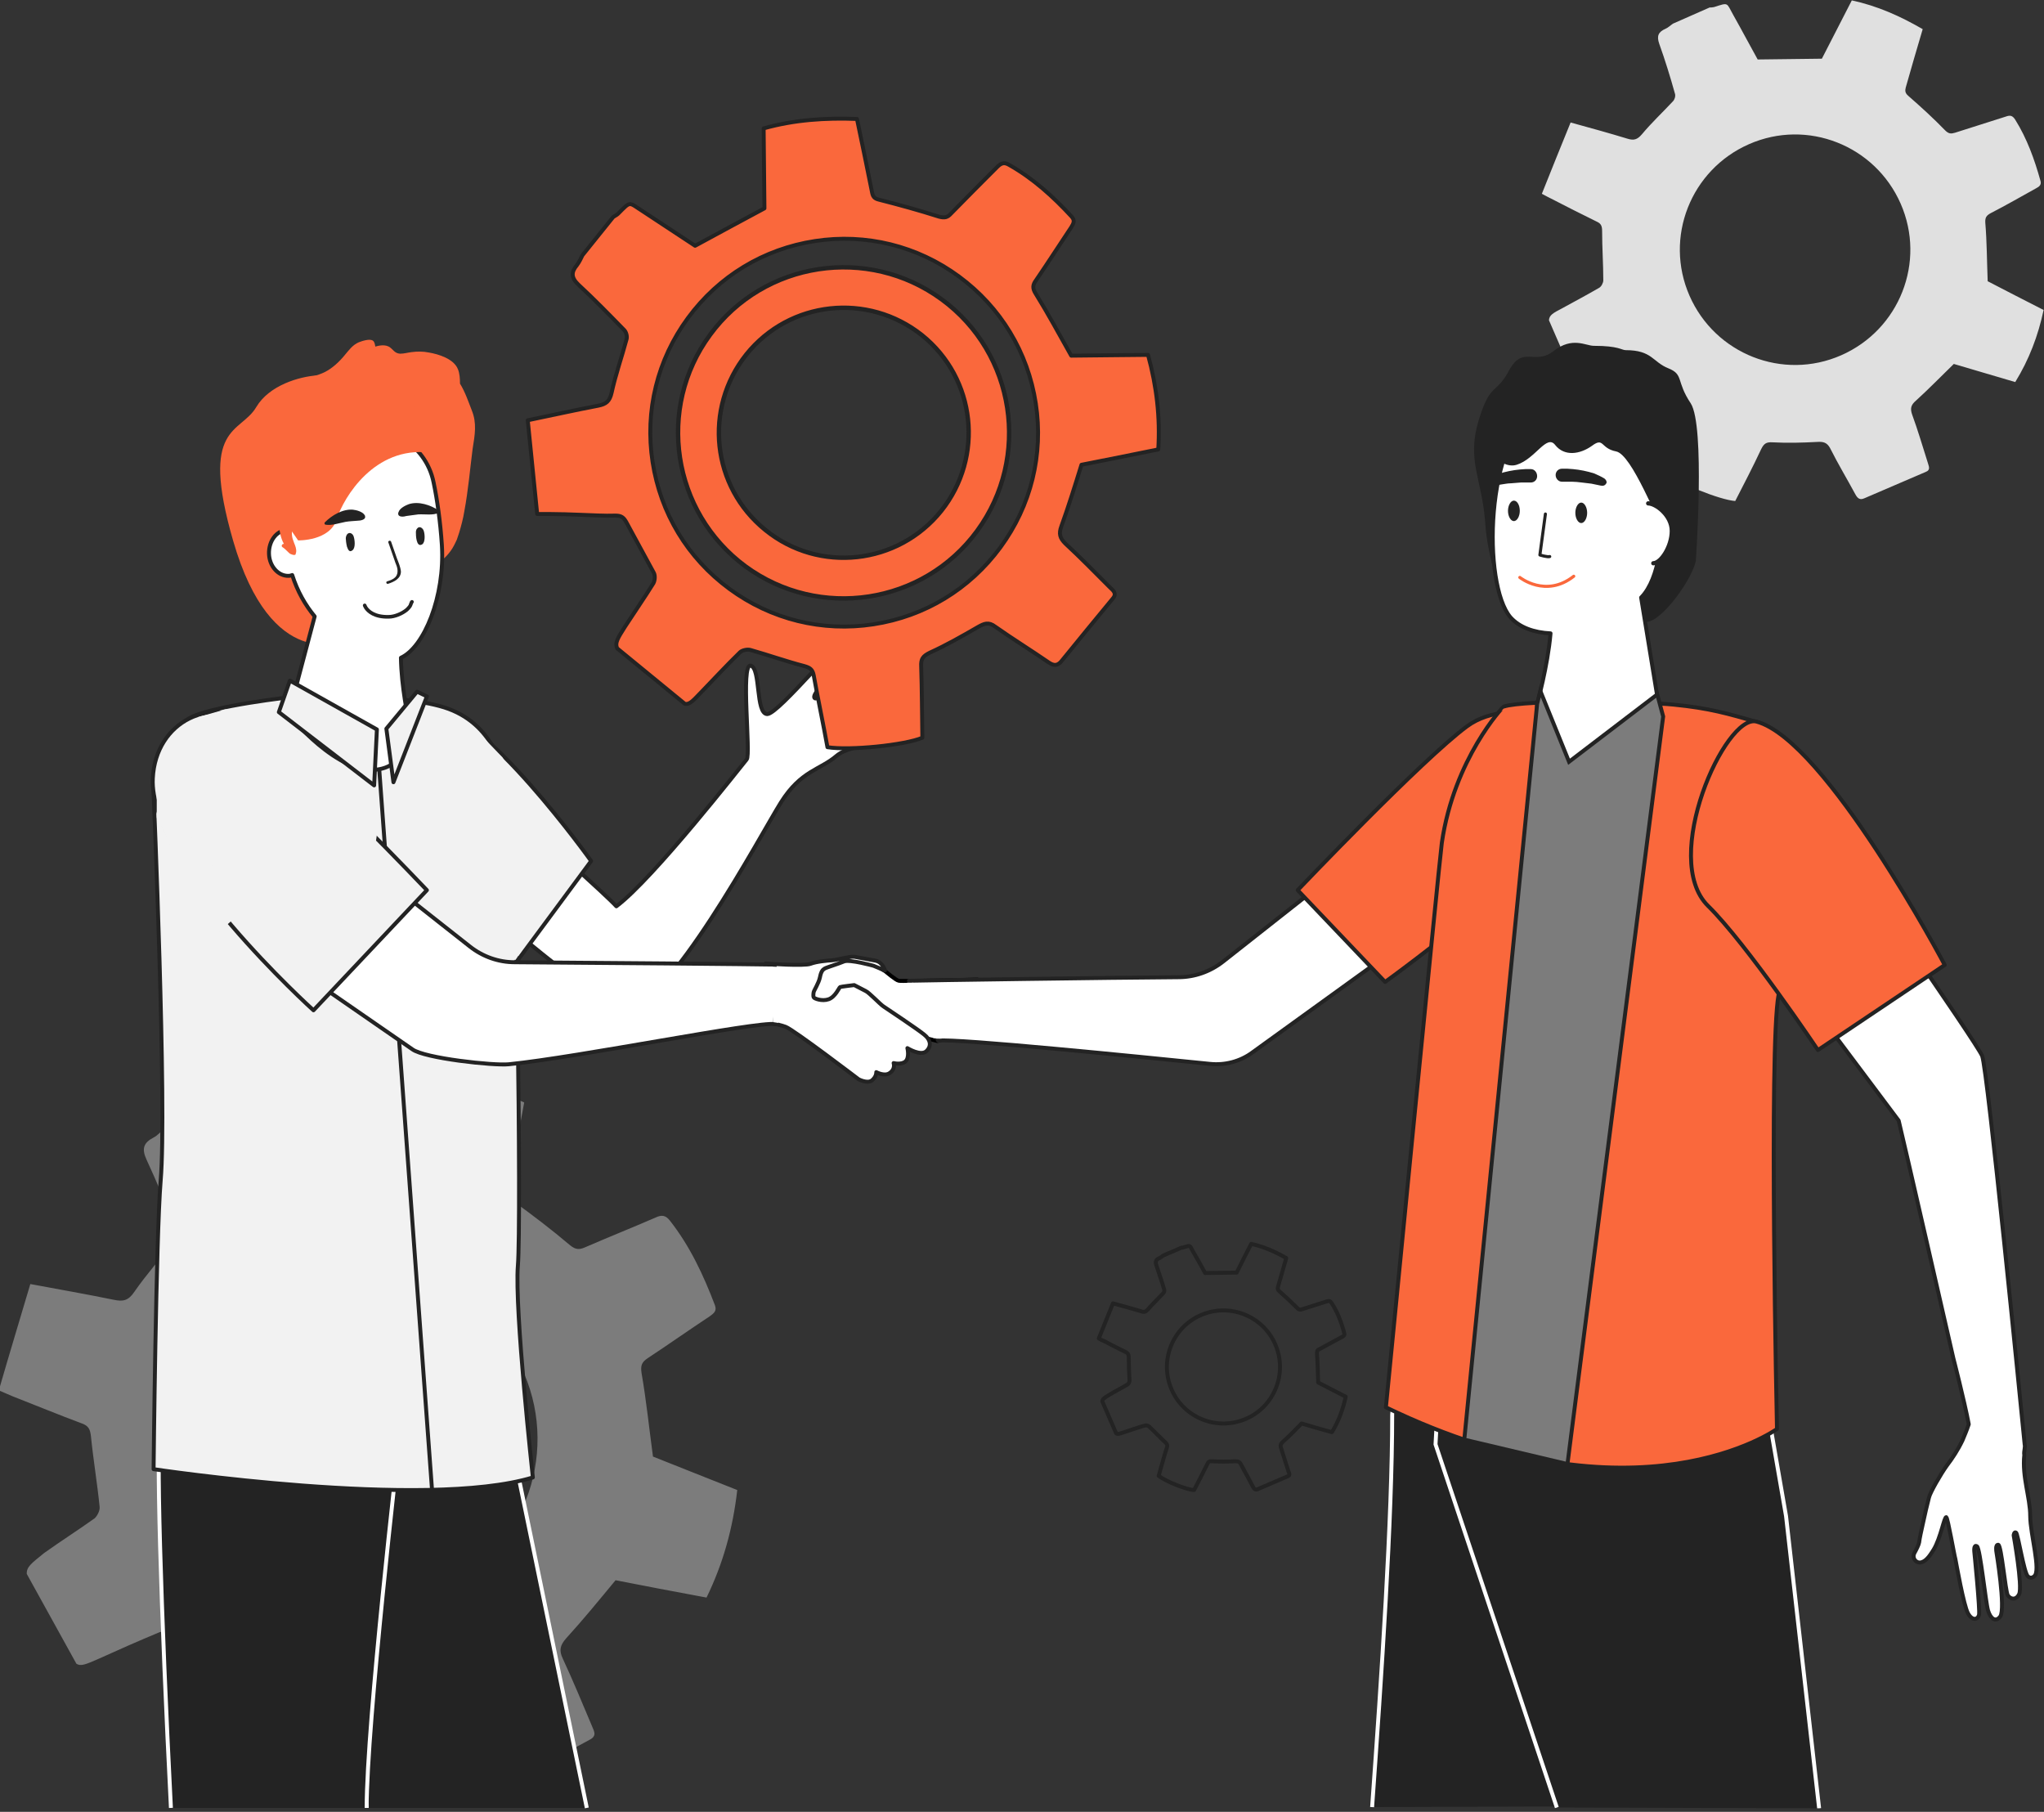 <svg width="519" height="460" viewBox="0 0 519 460" fill="none" xmlns="http://www.w3.org/2000/svg">
<rect x="0" y="0" width="519" height="460" fill="#333333" stroke="none"/>
<g clip-path="url(#clip0)">
<path d="M429 75.1C422.5 60.3 429.3 43.1 444.1 36.6C458.9 30.1 476.1 36.9 482.6 51.7C489.1 66.5 482.3 83.7 467.5 90.2C452.7 96.7 435.5 89.9 429 75.1ZM393.3 81.3L400.5 97.9C401.2 98.5 402.1 98.2 404.2 97.5C408 96.2 411.7 94.9 415.5 93.8C416.1 93.6 417.1 93.9 417.6 94.4C420.4 97.1 423.1 99.9 425.9 102.6C426.8 103.4 427.1 104 426.7 105.2C425.2 110.1 423.8 114.9 422.3 119.8C426 122.6 436.6 126.9 440.6 127.2C442.8 122.9 445.1 118.5 447.2 114C447.9 112.6 448.5 112.2 450.1 112.3C453.9 112.5 457.6 112.4 461.4 112.2C462.9 112.1 463.9 112.3 464.7 113.8C466.7 117.8 469 121.6 471.1 125.5C471.7 126.6 472.3 127 473.4 126.5C478.6 124.3 483.8 122 489 119.8C490.3 119.3 489.7 118.3 489.5 117.5C488.2 113.4 487 109.3 485.5 105.2C485 103.7 485.2 102.8 486.5 101.7C489.7 98.8 492.7 95.7 496.1 92.4C500.9 93.8 506.2 95.4 511.7 97C515.2 91.3 517.5 85.3 518.9 78.7C514 76.2 509.1 73.7 504.7 71.4C504.5 66.2 504.5 61.4 504.1 56.6C504 55.2 504.4 54.7 505.5 54.1C509.4 52.1 513.2 49.9 517 47.8C517.8 47.4 518.4 46.9 518.1 45.9C516.6 40.5 514.7 35.2 511.7 30.4C511 29.3 510.4 29.2 509.3 29.6C505 31 500.7 32.3 496.4 33.7C495.4 34 494.8 34 493.9 33.1C490.9 30 487.7 27.1 484.5 24.3C483.7 23.6 483.7 23 483.9 22.2C485.3 17.3 486.7 12.4 488.2 7.4C482.5 4.1 476.7 1.5 470.2 0.1C467.6 5.1 465.1 10.1 462.6 14.9C457.2 15 451.9 15 446.3 15.1C444.4 11.7 442.3 7.7 440.1 3.8C438.3 0.6 439 0.6 435.2 1.8C434.8 1.9 434.4 1.9 434.1 1.9C431 3.3 427.9 4.6 424.8 6C424.2 6.4 423.6 7 422.9 7.3C421.1 8.1 420.6 9.1 421.3 11.1C422.8 15.3 424.1 19.5 425.3 23.8C425.5 24.4 425.2 25.3 424.8 25.7C422.2 28.5 419.4 31.1 416.9 34.1C415.7 35.5 414.8 35.7 413.2 35.2C408.6 33.8 403.9 32.5 398.8 31.1C396.3 37.2 393.9 43.2 391.5 49.2C392.6 49.8 393.2 50.1 393.8 50.4C397.7 52.4 401.6 54.4 405.5 56.3C406.6 56.8 406.8 57.5 406.8 58.7C406.8 62.9 407.1 67 407.1 71.2C407.1 71.8 406.6 72.8 406 73.1C402.9 74.9 399.7 76.6 396.6 78.3C394.3 79.5 393.4 80 393.3 81.3Z" fill="#E0E0E0"/>
<path d="M57.299 385.8C45.999 365.4 53.399 339.7 73.799 328.4C94.199 317.1 119.899 324.5 131.199 344.9C142.499 365.3 135.099 391 114.699 402.3C94.299 413.6 68.599 406.3 57.299 385.8ZM6.799 399.6L19.399 422.4C20.499 423.1 21.699 422.6 24.699 421.3C29.999 418.9 35.199 416.6 40.499 414.4C41.299 414.1 42.799 414.4 43.599 414.9C47.999 418.4 52.299 422.1 56.699 425.5C58.099 426.6 58.599 427.3 58.199 429.1C56.699 436.3 55.299 443.5 53.899 450.6C59.599 454.1 75.499 458.8 81.299 458.7C83.899 452.2 86.599 445.6 88.999 438.9C89.799 436.8 90.599 436.2 92.999 436.1C98.399 435.9 103.799 435.2 109.199 434.4C111.399 434.1 112.799 434.1 114.099 436.2C117.499 441.6 121.299 446.8 124.799 452.2C125.699 453.6 126.699 454.1 128.299 453.3C135.499 449.4 142.699 445.5 149.899 441.6C151.699 440.6 150.699 439.3 150.299 438.2C147.899 432.5 145.499 426.7 142.899 421.1C141.899 419 142.199 417.7 143.799 415.9C147.999 411.3 151.999 406.4 156.299 401.2C163.399 402.6 171.299 404.1 179.399 405.6C183.599 397 186.099 388 187.199 378.3C179.799 375.4 172.399 372.4 165.799 369.8C164.799 362.4 164.099 355.5 162.899 348.6C162.599 346.6 162.999 345.8 164.499 344.8C169.799 341.3 174.899 337.7 180.199 334.2C181.299 333.4 182.099 332.8 181.499 331.3C178.599 323.7 175.199 316.4 170.099 309.9C168.999 308.5 167.999 308.4 166.499 309.1C160.499 311.7 154.499 314.1 148.499 316.7C147.099 317.3 146.199 317.3 144.799 316.2C140.099 312.2 135.099 308.4 130.099 304.8C128.799 303.9 128.699 303.1 128.999 301.8C130.399 294.6 131.699 287.4 133.099 279.9C124.499 275.9 115.699 273.1 106.199 271.9C103.199 279.5 100.199 287 97.299 294.2C89.499 295 81.999 295.8 73.899 296.7C70.699 292.1 67.099 286.7 63.399 281.4C60.399 277 61.399 277 56.099 279.2C55.599 279.4 54.999 279.4 54.499 279.6C50.199 282 45.899 284.4 41.599 286.7C40.699 287.4 39.999 288.3 38.999 288.8C36.499 290.1 35.899 291.6 37.199 294.4C39.899 300.2 42.299 306.1 44.699 312.1C44.999 312.9 44.799 314.2 44.299 314.9C40.999 319.3 37.199 323.5 34.099 328C32.599 330.2 31.299 330.5 28.899 330C22.099 328.6 15.199 327.4 7.699 326C4.999 335.1 2.299 344 -0.301 353C1.299 353.7 2.299 354.1 3.199 354.5C9.099 356.8 14.899 359.2 20.799 361.4C22.499 362 22.899 362.9 23.099 364.7C23.699 370.7 24.699 376.6 25.299 382.6C25.399 383.5 24.699 384.9 23.999 385.5C19.799 388.5 15.399 391.3 11.199 394.3C7.999 396.9 6.699 397.8 6.799 399.6Z" fill="#7C7C7C"/>
<path d="M430.599 142.3C430.599 142.3 432.999 108.1 429.299 102.4C425.499 96.7 427.599 95.1 423.599 93.5C419.599 91.9 419.499 88.9 412.799 88.9C411.699 88.9 411.099 87.8 404.699 87.8C402.599 87.8 399.299 85.4 394.499 89.1C389.699 92.9 386.699 87.6 383.199 94C379.799 100.4 378.399 96.9 375.399 106.9C372.399 116.9 376.299 121.7 377.099 132.5C377.399 137.4 378.499 141.9 379.399 145.3C380.499 149.2 383.899 151.8 387.599 151.6L417.999 157.9C421.999 157.9 429.899 146.7 430.599 142.3Z" fill="#232323"/>
<path d="M119.799 104.2C118.899 101.9 118.099 99.5 116.799 97.4C116.799 96.1 116.699 94.8 116.299 93.8C115.299 91.1 111.299 89.9 108.899 89.5C107.399 89.2 105.999 89.2 104.499 89.4C103.599 89.5 102.599 89.8 101.599 89.8C100.199 89.7 99.899 88.8 98.899 88.1C97.899 87.5 96.599 87.6 95.299 88C95.199 87.4 95.099 86.8 94.699 86.5C93.899 85.9 91.899 86.6 91.099 86.9C89.499 87.6 88.599 88.9 87.499 90.2C86.099 91.9 84.399 93.5 82.399 94.5C80.599 95.4 78.599 95.6 76.799 96.8C75.299 97.8 74.099 99.2 72.999 100.7C70.999 103.6 69.599 107 69.699 110.7C68.999 111 68.299 111.5 67.699 112C66.199 113.3 64.599 114.8 64.399 116.9C64.099 119.1 64.799 121.7 65.599 123.7C66.699 126.5 67.899 128.8 68.399 131.8C68.799 134.4 69.799 135.9 71.199 138.1C71.599 138.7 71.799 139.4 71.899 140C72.199 141.6 71.999 143.4 72.899 144.9C74.099 147.1 76.099 148.8 77.799 150.5C77.999 150.7 78.199 150.9 78.299 151.1C78.299 151.1 78.299 151.1 78.399 151.2C80.399 153.3 82.399 155.5 83.999 158C84.299 158.4 84.999 158 84.699 157.6C83.199 155.3 81.399 153.2 79.499 151.2C78.899 150.6 78.399 150 77.799 149.4C76.899 148.4 75.999 147.5 75.099 146.5C74.799 146.2 74.599 145.9 74.399 145.6C74.499 145.6 74.699 145.6 74.799 145.5C74.899 145.5 74.999 145.5 74.999 145.5L75.099 145.6C75.599 146.2 76.299 146.6 76.999 146.9C77.099 146.9 77.199 147 77.199 147C77.599 147.1 78.099 147.3 78.499 147.3C78.699 147.3 78.799 147.4 78.999 147.4C82.099 147.9 84.999 149.2 88.099 149.9C93.799 151.2 99.899 148.9 104.999 146.3C108.999 144.3 112.199 143 114.399 139.9C114.999 139.1 115.499 138.1 115.999 137C116.099 136.8 116.099 136.6 116.199 136.4C116.199 136.3 116.299 136.2 116.299 136.1C116.399 135.8 116.499 135.5 116.599 135.2C117.099 133.5 117.599 131.7 117.899 129.8C118.899 124.5 119.399 118.6 119.999 114C120.599 110.3 121.099 107.4 119.799 104.2Z" fill="#FA683C"/>
<path d="M97.1 97.9C94.5 97.6 91.9 97.2 89.4 96.6C86.5 95.9 82.8 95.2 80.6 95.3C76 95.6 68.4 97.8 65.1 103.3C61.1 110.2 50.6 107.6 59.2 137.3C68.9 170.9 87 163 87.3 162.3C87.6 161.6 99.4 136.8 99.4 136.8C99.4 136.8 107.9 148.1 107.8 147.6C107.7 147.2 128.4 101.3 97.1 97.9Z" fill="#FA683C"/>
<path d="M225.301 187.7C225.201 185.5 215.101 187.8 213.801 186.1C212.501 184.3 224.801 179.1 224.501 177.2C224.001 173.7 210.701 182.1 210.301 180.5C210.001 178.9 223.301 169.5 220.701 167.6C218.101 165.7 207.901 178.8 206.801 177.2C205.701 175.6 217.401 165.9 215.601 162.2C214.601 160.2 197.801 181.3 194.801 181.3C191.801 181.2 193.201 169.6 190.601 169C188.001 168.4 190.701 191.5 189.601 192.8C188.501 194.1 165.901 223.1 156.501 230.1C153.801 227.1 136.901 212.2 134.401 209.4C130.201 216 123.801 219.8 119.301 226.1C128.301 235.3 154.601 256.3 158.301 256.4C169.401 256.8 193.201 211.8 198.301 203.7C203.401 195.6 208.201 195.5 212.401 191.9C216.601 188.4 225.401 189.9 225.301 187.7Z" fill="white" stroke="#232323" stroke-miterlimit="10" stroke-linecap="round" stroke-linejoin="round"/>
<path d="M131.3 244C131.3 244 93.8 215.2 86.8 202.2C79.8 189.2 96.4 180 109.4 179.9C122.4 179.8 150.1 218.6 150.1 218.6L131.3 244Z" fill="#F2F2F2" stroke="#232323" stroke-miterlimit="10" stroke-linecap="round" stroke-linejoin="round"/>
<path d="M93.098 459C93.098 450.6 63.898 391.4 63.898 391.4L113.598 358.3L129.698 365.4L148.998 459" fill="#232323"/>
<path d="M93.098 459C93.098 450.6 63.898 391.4 63.898 391.4L113.598 358.3L129.698 365.4L148.998 459" stroke="white" stroke-miterlimit="10"/>
<path d="M43.399 459C40.899 409.7 39.399 363.5 40.899 361.9C58.699 343.1 101.199 367.4 101.199 367.4C101.199 367.4 93.099 437.6 93.099 459" fill="#232323"/>
<path d="M43.399 459C40.899 409.7 39.399 363.5 40.899 361.9C58.699 343.1 101.199 367.4 101.199 367.4C101.199 367.4 93.099 437.6 93.099 459" stroke="white" stroke-miterlimit="10"/>
<path d="M74.6 176.9C74.6 176.9 53.3 179.2 48 182.4C42.1 186.1 39 201.4 39 201.4C39 201.4 42.4 281 40.8 299.7C39.6 314.1 39 373 39 373C39 373 108 383.4 135.3 375.1C135.3 375.1 130.6 332.3 131.5 321.3C132.4 310.3 131.1 209 129.5 201.8C128 195.3 125.2 183.5 112.8 179.6C100.3 175.7 74.6 176.9 74.6 176.9Z" fill="#F2F2F2" stroke="#232323" stroke-miterlimit="10" stroke-linecap="round" stroke-linejoin="round"/>
<path d="M405.398 458.6L423.898 344.8L356.598 327.1C356.598 327.1 353.498 358.7 353.498 359.1C353.498 385.7 350.798 425.4 348.398 458.8" fill="#232323"/>
<path d="M405.398 458.6L423.898 344.8L356.598 327.1C356.598 327.1 353.498 358.7 353.498 359.1C353.498 385.7 350.798 425.4 348.398 458.8" stroke="white" stroke-miterlimit="10"/>
<path d="M395.3 458.9L364.5 366.7L366.4 331.6L448.3 355L453.5 384.9L461.9 459.1" fill="#232323"/>
<path d="M395.3 458.9L364.5 366.7L366.4 331.6L448.3 355L453.5 384.9L461.9 459.1" stroke="white" stroke-miterlimit="10"/>
<path d="M222.002 244.9L224.802 246.6C224.802 246.6 227.502 248.9 228.202 249C228.902 249.2 248.202 248.7 248.202 248.7C248.202 248.7 248.302 255.1 248.102 255.1C248.002 255.1 242.602 263 242.602 263L238.002 264.3L222.602 260.4L210.602 258.9C210.602 258.9 202.102 257.9 202.102 257.7C202.102 257.5 202.302 250.8 202.702 250.4C203.002 250.1 207.802 245.1 207.802 245.1C207.802 245.1 211.502 244.3 211.602 244.3C211.702 244.3 215.302 243.6 215.402 243.6C215.502 243.6 221.102 244.4 221.102 244.4L222.002 244.9Z" fill="white" stroke="black" stroke-miterlimit="10" stroke-linecap="round" stroke-linejoin="round"/>
<path d="M193.5 259.4C193.5 259.4 197.4 259.9 199.5 260.7C201.6 261.5 218 274 218 274C218 274 220.2 275.2 221.4 274.3C222.6 273.3 222.5 272.2 222.5 272.2C222.5 272.2 224.5 273.3 225.8 272.5C227.1 271.7 227.1 270.5 226.9 269.9C226.9 269.9 228.8 270.4 229.9 269.5C231 268.5 230.4 266.1 230.4 266.1C230.4 266.1 233.9 268.3 235.3 266.8C236.7 265.4 236.1 263.8 234.7 262.7C233.3 261.5 225.2 256.1 224.3 255.5C223.4 254.9 220.7 252 219.8 251.6C219 251.2 216.9 250.1 216.9 250.1C216.9 250.1 213.5 250.5 213.3 250.6C213.1 250.7 212.1 253.1 210.4 253.7C208.7 254.3 206.7 253.5 206.6 253.2C206.5 253 206.5 252.4 206.6 251.9C206.7 251.4 207.9 249.6 208.2 248.1C208.5 246.6 208.9 246.2 209.4 245.9C209.9 245.6 212.9 244.7 214.3 244.1C215.7 243.5 221.8 245.2 221.8 245.2L224.7 246.4C224.7 246.4 224.2 244.3 222.3 243.9C220.5 243.6 218.2 243.1 216.9 242.9C215.6 242.8 212.6 243.7 211.3 243.8C209.9 243.9 207.4 244.1 205.8 244.7C204.3 245.3 195 244.7 194.4 244.6C194.6 244.8 190.5 255.7 193.5 259.4Z" fill="white" stroke="#232323" stroke-miterlimit="10" stroke-linecap="round" stroke-linejoin="round"/>
<path d="M230.801 249C234.701 248.9 282.201 248.2 299.201 248.1C303.301 248.1 307.301 246.7 310.601 244.1L348.301 214.4L364.801 233.4L318.001 267.2C314.901 269.5 311.001 270.5 307.201 270.1C289.401 268.3 242.801 263.6 238.201 264.2L230.801 249Z" fill="white" stroke="#232323" stroke-miterlimit="10" stroke-linecap="round" stroke-linejoin="round"/>
<path d="M329.5 226C329.5 226 361.1 192.8 372.5 184.4C383.9 176 406.9 183.1 405.1 197.5C403.2 212.2 351.7 249.3 351.7 249.3L329.5 226Z" fill="#FA683C" stroke="#232323" stroke-miterlimit="10" stroke-linecap="round" stroke-linejoin="round"/>
<path d="M366.098 214C365.398 219.1 351.898 357.3 351.898 357.3C415.898 388.2 451.198 362.8 451.198 362.8C451.198 362.8 449.098 265.8 451.598 252.6C453.298 243.9 451.698 185 446.098 183.3C438.798 181.2 434.098 179.8 424.998 178.9C417.298 178.1 387.098 177.6 381.798 179.4C381.698 179.4 369.198 192.6 366.098 214Z" fill="#FA683C" stroke="#232323" stroke-miterlimit="10" stroke-linecap="round" stroke-linejoin="round"/>
<path d="M416.802 151.6C425.902 142.2 421.102 107.9 420.402 108.2C420.402 108.2 405.202 92.3 391.002 102C376.802 111.7 376.502 148.5 383.502 156.7C385.802 159.3 389.502 160.6 393.702 160.8C393.002 169.1 390.302 178.7 390.302 178.7C390.302 178.7 389.802 190.7 398.402 193.3C408.702 196.4 421.202 179.2 421.202 179.2L416.702 151.7C416.702 151.7 416.802 151.7 416.802 151.6Z" fill="white" stroke="#232323" stroke-miterlimit="10" stroke-linecap="round" stroke-linejoin="round"/>
<path d="M383.299 142L398.399 143.5C398.399 143.5 397.499 149.2 390.799 148.7C382.699 148.1 383.299 142 383.299 142Z" fill="white"/>
<path d="M514.098 367.7C514.098 367.4 514.198 367.1 514.098 366.8C513.098 356.7 504.698 271.8 503.298 268.1C501.998 264.8 464.398 211 464.398 211L445.898 236.2L482.098 284.5C482.898 287.6 495.998 344.9 495.998 344.9C495.998 344.9 498.698 355.3 499.898 361.6C499.398 363.1 498.798 364.5 498.298 365.7C497.098 368.2 495.698 370.3 494.398 372C492.798 374.2 490.098 378.9 489.798 380.2C489.398 381.7 488.698 384.7 488.298 386.6C487.898 388.4 487.398 390.6 487.298 391.6C487.198 392.2 486.598 393.4 486.098 394.3C485.398 395.6 486.598 397.1 487.998 396.6C489.298 396.2 490.298 394.5 490.998 393.4C492.798 390.4 493.698 384.9 494.198 385.2C494.598 385.5 496.198 394.8 496.498 395.8C496.698 396.8 498.598 407.6 499.698 409.6C500.798 411.6 502.198 411.2 502.498 410C502.798 408.9 501.298 393.9 501.298 393.9C501.298 393.9 501.098 392 501.998 392.6C502.798 393.2 504.198 406.9 504.798 408.9C505.398 410.9 506.698 412 507.898 410.4C509.298 408.4 506.898 393.9 506.898 393.9C506.898 393.9 506.598 392.1 507.398 392.2C508.198 392.4 509.198 404 509.798 405C510.398 406 511.898 406.4 512.698 404.7C513.598 402.7 511.298 389.8 511.298 389.8C511.298 389.8 511.398 388.8 511.898 389.1C512.398 389.4 513.898 399.3 514.898 400.2C515.698 401 516.498 400.2 516.498 400.2C518.298 398.9 515.498 389.5 515.498 384.9C515.498 380.2 513.398 375 513.998 369.4C513.898 369.1 513.998 368.2 514.098 367.7Z" fill="white" stroke="#232323" stroke-miterlimit="10" stroke-linecap="round" stroke-linejoin="round"/>
<path d="M493.8 245L461.6 266.6C461.6 266.6 443.5 239.6 433.7 230C421.5 218 438.1 181.1 446 183.2C463.6 187.9 493.8 245 493.8 245Z" fill="#FA683C" stroke="#232323" stroke-miterlimit="10" stroke-linecap="round" stroke-linejoin="round"/>
<path d="M112.2 138.4C111.8 132.3 111 126.8 110.1 122.5C108.1 112.4 97.4 106.4 87.8 110.2C78.8 113.8 73.201 123.6 72.8 134.6C70.201 134.7 68.201 137.4 68.3 140.6C68.4 143.8 70.701 146.3 73.3 146.2C73.6 146.2 73.9 146.1 74.201 146C75.501 150.1 77.501 153.6 79.9 156.5L73.3 181.4C73.3 181.4 85.9 197.2 96.3 195.3C105 193.7 103.7 182.6 103.7 182.6C103.7 182.6 101.9 174.4 101.8 167C107.7 164.3 113 151.4 112.2 138.4Z" fill="white" stroke="#232323" stroke-miterlimit="10" stroke-linecap="round" stroke-linejoin="round"/>
<path d="M75.698 137.2C75.698 137.2 83.798 137.4 85.498 131.8C87.298 126.2 95.098 113.3 108.998 114.9C122.898 116.5 95.198 106.7 94.198 106.9C93.198 107.1 80.698 109.8 80.698 109.8C80.698 109.8 72.898 119.8 72.698 120.7C72.498 121.6 71.898 131.7 71.898 131.7L75.698 137.2Z" fill="#FA683C"/>
<path d="M91.301 152.1L105.801 151.7C105.801 151.7 105.601 157.2 99.201 157.6C91.501 158.1 91.301 152.1 91.301 152.1Z" fill="white"/>
<path d="M116.798 111.2C115.898 109.2 114.798 107.6 113.198 106.3C112.998 106.1 112.698 105.9 112.398 105.8C112.098 105.6 111.798 105.5 111.498 105.3C110.598 104.9 109.698 104.5 108.698 104.2C108.098 104 107.598 103.9 106.998 103.7C105.698 103.4 104.398 103.2 103.098 103.2C99.998 103 96.898 103.5 93.898 104.5C90.798 105.6 87.598 106.6 84.498 107.6C81.498 108.6 78.698 110.2 75.998 111.9C74.398 112.8 72.398 113.9 70.998 115.4C70.798 115.6 70.598 115.8 70.398 116C70.098 116.4 69.798 116.9 69.598 117.4C69.098 118.7 69.298 120.1 69.398 121.4C69.698 123.5 70.098 125.6 70.398 127.7C70.898 131 70.398 135.1 72.098 138.1C71.698 138 71.298 138.6 71.698 138.9C72.198 139.2 72.698 139.7 73.198 140.2C73.398 140.4 73.598 140.6 73.898 140.7C74.198 140.8 74.398 140.9 74.698 140.9C74.898 140.9 75.098 140.8 75.098 140.6C75.098 140.5 75.098 140.4 75.198 140.2C75.298 139.4 74.998 138.6 74.698 137.9C74.098 136.4 73.898 135.4 74.398 133.9C75.198 131 72.898 127.2 74.798 124.5C75.398 123.7 76.198 123.2 76.698 122.4C77.298 121.4 77.598 120.4 78.198 119.4C79.098 117.8 80.398 116.4 81.798 115H81.898C83.598 114.7 85.498 115.2 87.198 115.1C88.698 115 90.098 114.8 91.498 114.3C93.598 113.6 95.198 112.1 97.398 112.9C98.798 113.3 99.798 113.9 101.298 113.8C102.098 113.7 102.898 113.4 103.798 113.4C104.698 113.4 105.398 113.9 106.198 114C106.898 114.1 107.598 113.9 108.298 113.5C109.498 114.1 110.598 114.8 111.298 115.9C112.498 117.6 111.898 119.4 112.598 121.2C112.998 122.3 113.798 123 113.998 124.2C114.098 124.9 114.098 125.6 114.198 126.3C114.498 128.3 115.298 130.1 116.098 131.9C116.098 132 116.198 132 116.198 132C116.298 132.1 116.498 132 116.698 131.9C116.798 131.8 116.798 131.7 116.798 131.6C116.998 127.7 117.198 123.8 117.398 119.8C117.598 117 118.098 114 116.798 111.2Z" fill="#FA683C"/>
<path d="M88.101 138.8C87.901 138 87.801 137 87.801 136.7C87.801 136.4 87.901 136 88.101 135.7C88.701 134.9 89.601 135.5 89.801 136.2C90.101 137.1 90.301 139.1 89.501 139.7C88.801 140.3 88.401 139.7 88.101 138.8Z" fill="#232323"/>
<path d="M105.802 137.2C105.602 136.4 105.602 135.5 105.602 135.1C105.602 134.8 105.702 134.4 105.902 134.2C106.502 133.4 107.402 134.1 107.602 134.8C107.902 135.7 108.002 137.7 107.202 138.2C106.402 138.7 106.002 138 105.802 137.2Z" fill="#232323"/>
<path d="M98.299 147.6C99.899 147.1 101.199 146.5 100.899 144.4C100.799 143.7 100.399 143 100.199 142.3C99.699 140.8 99.099 139.2 98.599 137.7C98.499 137.3 99.099 137.1 99.299 137.5C99.799 138.9 100.299 140.4 100.799 141.8C101.199 142.8 101.699 144 101.799 145.1C101.799 146.9 100.099 147.7 98.599 148.2C98.099 148.4 97.899 147.7 98.299 147.6Z" fill="#232323"/>
<path d="M101.102 130.4C101.102 130.3 101.102 130.2 101.202 130C101.502 129 103.002 128.3 103.802 128C106.302 127.2 109.302 128.2 111.402 129.6C111.702 129.8 111.602 130.1 111.402 130.2C109.902 130.9 107.902 130.5 106.202 130.6C105.202 130.7 104.202 130.9 103.202 131C102.602 131.2 101.102 131.4 101.102 130.4Z" fill="#232323"/>
<path d="M82.5 132.6C84.3 130.8 87 129.2 89.6 129.4C90.5 129.5 92.1 129.9 92.6 130.8C92.7 130.9 92.7 131 92.7 131.1C92.9 132 91.4 132.2 90.8 132.2C89.8 132.3 88.8 132.3 87.7 132.5C86.1 132.8 84.2 133.5 82.6 133.2C82.4 133.1 82.3 132.8 82.5 132.6Z" fill="#232323"/>
<path d="M104.602 152.8C104.502 152.8 104.202 153.8 104.102 153.9C103.902 154.2 103.602 154.5 103.302 154.8C102.102 155.8 100.202 156.6 98.702 156.6C95.102 156.7 93.502 155.2 92.902 154.3C92.702 154 92.602 153.7 92.602 153.7" stroke="#232323" stroke-width="0.921" stroke-miterlimit="10" stroke-linecap="round" stroke-linejoin="round"/>
<path d="M127.601 192.3L122.801 187.3L129.401 243.6L130.901 243.7L132.401 241.5V200.7L127.601 192.3Z" fill="#F2F2F2"/>
<path d="M73.601 172.8L95.701 185.2L95.001 199.4L70.801 180.8L73.601 172.8Z" fill="#F2F2F2" stroke="#232323" stroke-miterlimit="10" stroke-linecap="round" stroke-linejoin="round"/>
<path d="M105.902 175.6L98.102 185L99.902 198.6L108.402 176.8L105.902 175.6Z" fill="#F2F2F2" stroke="#232323" stroke-miterlimit="10" stroke-linecap="round" stroke-linejoin="round"/>
<path d="M96.301 195.4L109.701 378.3" stroke="#232323" stroke-miterlimit="10" stroke-linecap="round" stroke-linejoin="round"/>
<path d="M196.699 244.9C192.799 244.8 147.699 244.4 130.699 244.3C126.599 244.3 122.599 242.9 119.299 240.3L81.599 210.6L58.699 234.6L104.699 266.4C107.799 268.7 125.399 270.6 129.199 270.2C146.999 268.4 192.199 259.3 196.799 260L196.699 244.9Z" fill="white" stroke="#232323" stroke-miterlimit="10" stroke-linecap="round" stroke-linejoin="round"/>
<path d="M108.399 226C108.399 226 76.799 192.8 65.399 184.4C53.999 176 39.499 183.1 38.799 197.6C37.699 218.7 79.599 256.5 79.599 256.5L108.399 226Z" fill="#F2F2F2" stroke="#232323" stroke-miterlimit="10" stroke-linecap="round" stroke-linejoin="round"/>
<path d="M57.199 180.1L50.199 182.1L94.699 218.6L95.899 210.6L64.399 180.1H57.199Z" fill="#F2F2F2"/>
<path d="M39.801 207.6V200.7L62.001 230.9L54.601 237.5L39.801 207.6Z" fill="#F2F2F2"/>
<path d="M375.102 110.9C375.102 110.9 380.302 119.5 385.102 118C389.902 116.5 392.702 110.1 394.902 113C397.202 115.9 401.102 115.4 404.202 113.2C407.302 110.9 406.302 113.8 410.302 114.6C414.402 115.3 420.702 132.4 423.702 136.8C426.702 141.2 425.302 120.5 424.302 114.6C423.302 108.7 404.302 93.6 397.302 94.4C387.102 95.5 375.102 110.9 375.102 110.9Z" fill="#232323"/>
<path d="M388.701 119.1C388.201 119.1 387.8 119.1 387.3 119.1C386.8 119.1 386.4 119.2 385.9 119.2C385 119.3 384.101 119.4 383.201 119.6C382.301 119.8 381.4 120 380.5 120.3C379.6 120.6 378.7 121 377.9 121.6C377.5 121.9 377.3 122.3 377.4 122.8C377.6 123.4 378.201 123.7 378.701 123.5H378.8C379.6 123.3 380.401 123.1 381.201 123C382.001 122.9 382.801 122.7 383.701 122.7C384.501 122.6 385.401 122.6 386.201 122.5C386.601 122.5 387 122.5 387.5 122.5C387.9 122.5 388.401 122.5 388.701 122.5C389.601 122.5 390.3 121.8 390.3 120.9C390.3 119.9 389.601 119.1 388.701 119.1Z" fill="#232323"/>
<path d="M407.4 121.5C406.6 121 405.7 120.6 404.8 120.2C403.9 119.9 403 119.7 402.1 119.5C401.2 119.3 400.3 119.2 399.4 119.1C398.9 119.1 398.5 119 398 119C397.5 119 397.1 119 396.6 119C395.7 119 395 119.7 395 120.6C395 121.5 395.7 122.3 396.6 122.3C397 122.3 397.4 122.3 397.8 122.3C398.2 122.3 398.6 122.3 399.1 122.3C399.9 122.3 400.8 122.4 401.6 122.5C402.4 122.6 403.3 122.7 404.1 122.8C404.9 123 405.7 123.1 406.5 123.3H406.6C407 123.4 407.5 123.3 407.8 122.8C408.1 122.5 407.9 121.9 407.4 121.5Z" fill="#232323"/>
<path d="M385.898 129.7C385.898 131.1 385.198 132.3 384.398 132.3C383.598 132.3 382.898 131.1 382.898 129.7C382.898 128.3 383.598 127.1 384.398 127.1C385.198 127.1 385.898 128.2 385.898 129.7Z" fill="#232323"/>
<path d="M392.4 130.5L391 140.9C391 140.9 392.9 141.5 393.5 141.3" fill="white"/>
<path d="M392.4 130.5L391 140.9C391 140.9 392.9 141.5 393.5 141.3" stroke="#232323" stroke-width="0.783" stroke-miterlimit="10" stroke-linecap="round" stroke-linejoin="round"/>
<path d="M403 130.2C403 131.6 402.3 132.8 401.5 132.8C400.7 132.8 400 131.6 400 130.2C400 128.8 400.7 127.6 401.5 127.6C402.3 127.6 403 128.8 403 130.2Z" fill="#232323"/>
<path d="M385.898 146.6C385.898 146.6 392.498 151.9 399.598 146.3" stroke="#FA683C" stroke-width="0.783" stroke-miterlimit="10" stroke-linecap="round" stroke-linejoin="round"/>
<path d="M391.101 175.4L398.401 193.4L420.801 176.3L422.301 181.9L398.001 371.7L371.801 365.5L390.301 178.7L391.101 175.4Z" fill="#7C7C7C" stroke="#232323" stroke-miterlimit="10"/>
<path d="M185.2 149.5C174.6 141.7 167.7 130.3 165.7 117.3C163.7 104.3 166.9 91.3 174.7 80.7C182.5 70.1 193.9 63.2 206.9 61.2C219.9 59.2 232.9 62.4 243.5 70.2C254.1 78 261 89.4 263 102.4C265 115.4 261.8 128.4 254 139C246.2 149.6 234.8 156.5 221.8 158.5C208.8 160.5 195.8 157.3 185.2 149.5ZM173.9 178.7C175 178.9 175.8 178.1 177.7 176.1C181.1 172.6 184.4 169 187.9 165.6C188.4 165.1 189.7 164.8 190.5 165C195.1 166.3 199.6 167.9 204.2 169.1C205.6 169.5 206.3 169.9 206.6 171.4C207.7 177.5 209 183.6 210.1 189.7C215.7 190.6 229.7 189.2 234.2 187.3C234.1 181.4 234.1 175.3 233.9 169.2C233.8 167.3 234.3 166.6 236.1 165.7C240.3 163.8 244.3 161.5 248.3 159.2C249.9 158.3 251 157.8 252.7 159.1C257.1 162.2 261.8 165.1 266.3 168.2C267.5 169 268.4 169.1 269.4 168C273.8 162.6 278.2 157.2 282.6 151.9C283.7 150.6 282.5 149.8 281.8 149.1C278.1 145.4 274.4 141.6 270.5 138C269.1 136.6 268.8 135.5 269.5 133.6C271.3 128.6 272.9 123.5 274.6 118C280.6 116.8 287.3 115.5 294.1 114.1C294.6 106 293.7 98.1 291.5 90.1C284.7 90.2 278 90.2 272 90.3C268.9 84.8 266.1 79.6 263 74.6C262.1 73.2 262.2 72.3 263.1 71.1C266.1 66.7 269 62.2 272 57.7C272.6 56.7 273 56 272.1 55C267.4 49.9 262.3 45.3 256.3 41.9C255 41.1 254.2 41.4 253.2 42.4C249.3 46.3 245.4 50.2 241.5 54.2C240.6 55.2 239.9 55.4 238.4 55C233.4 53.4 228.3 52 223.2 50.7C221.9 50.4 221.6 49.8 221.4 48.7C220.2 42.6 218.9 36.5 217.6 30.2C209.6 29.9 201.7 30.4 193.9 32.6C194 39.5 194 46.4 194.1 52.9C188.3 56 182.6 59.1 176.5 62.4C172.5 59.8 167.9 56.7 163.3 53.7C159.5 51.3 160.3 50.9 156.9 54.3C156.6 54.6 156.1 54.8 155.7 55.1C153.1 58.3 150.5 61.6 147.9 64.8C147.5 65.6 147.1 66.5 146.5 67.3C145 69.1 145 70.5 146.9 72.3C150.9 76 154.7 79.9 158.5 83.8C159 84.3 159.3 85.4 159.1 86.1C157.9 90.6 156.3 95.1 155.3 99.7C154.8 101.9 153.9 102.6 151.9 103C146.1 104.1 140.3 105.4 134 106.7C134.8 114.7 135.6 122.6 136.4 130.5C137.9 130.5 138.8 130.5 139.6 130.5C142.1 130.5 144.7 130.6 147.4 130.7C150.4 130.8 153.4 131 156.3 130.9C157.8 130.9 158.4 131.4 159.1 132.7C161.5 137.2 163.6 140.9 166 145.4C166.4 146.1 166.3 147.4 165.9 148.1C163.6 151.8 161.1 155.4 158.7 159.1C156.8 162.1 156.1 163.2 156.7 164.6L173.9 178.7Z" fill="#FA683C" stroke="#232323" stroke-miterlimit="10" stroke-linecap="round" stroke-linejoin="round"/>
<path d="M297.5 352.8C294.3 345.5 297.7 337 304.9 333.9C312.2 330.7 320.7 334.1 323.8 341.3C327 348.6 323.6 357.1 316.4 360.2C309.1 363.4 300.6 360 297.5 352.8ZM279.9 355.8L283.4 363.9C283.8 364.2 284.2 364 285.2 363.7C287.1 363.1 288.9 362.4 290.8 361.9C291.1 361.8 291.6 362 291.8 362.2C293.2 363.5 294.5 364.9 295.9 366.2C296.3 366.6 296.5 366.9 296.3 367.5C295.5 369.9 294.9 372.3 294.2 374.7C296 376.1 301.2 378.2 303.2 378.3C304.3 376.2 305.4 374 306.5 371.8C306.8 371.1 307.1 370.9 307.9 371C309.7 371.1 311.6 371.1 313.5 371C314.2 371 314.7 371 315.1 371.8C316.1 373.7 317.2 375.6 318.2 377.6C318.5 378.1 318.8 378.3 319.3 378.1C321.9 377 324.4 375.9 327 374.8C327.6 374.5 327.4 374.1 327.2 373.7C326.6 371.7 325.9 369.7 325.3 367.7C325 367 325.2 366.5 325.8 366C327.4 364.6 328.9 363 330.5 361.4C332.9 362.1 335.5 362.9 338.2 363.6C339.9 360.8 341 357.8 341.7 354.6C339.3 353.4 336.9 352.1 334.7 351C334.6 348.5 334.6 346.1 334.4 343.7C334.4 343 334.5 342.7 335.1 342.5C337 341.5 338.9 340.4 340.8 339.4C341.2 339.2 341.5 339 341.3 338.4C340.6 335.7 339.6 333.1 338.1 330.8C337.8 330.3 337.4 330.2 336.9 330.4C334.8 331.1 332.7 331.7 330.6 332.4C330.1 332.6 329.8 332.5 329.4 332.1C327.9 330.6 326.4 329.2 324.8 327.8C324.4 327.4 324.4 327.2 324.5 326.7C325.2 324.3 325.9 321.9 326.6 319.4C323.8 317.8 320.9 316.5 317.7 315.8C316.4 318.3 315.2 320.7 314 323.1C311.3 323.1 308.8 323.2 306 323.2C305.1 321.5 304 319.6 302.9 317.7C302 316.1 302.4 316.1 300.5 316.7C300.3 316.8 300.1 316.7 299.9 316.8C298.4 317.5 296.8 318.1 295.3 318.8C295 319 294.7 319.3 294.4 319.4C293.5 319.8 293.3 320.3 293.6 321.2C294.3 323.3 295 325.3 295.6 327.4C295.7 327.7 295.6 328.1 295.4 328.3C294.1 329.7 292.7 331 291.5 332.4C290.9 333.1 290.5 333.2 289.7 332.9C287.4 332.2 285.1 331.6 282.6 330.9C281.4 333.9 280.2 336.8 279 339.8C279.5 340.1 279.8 340.3 280.2 340.4C282.1 341.4 284 342.4 285.9 343.3C286.4 343.6 286.6 343.9 286.6 344.5C286.6 346.5 286.7 348.6 286.8 350.6C286.8 350.9 286.5 351.4 286.3 351.5C284.8 352.4 283.2 353.2 281.7 354.1C280.4 354.9 279.9 355.2 279.9 355.8Z" stroke="#232323" stroke-miterlimit="10" stroke-linecap="round" stroke-linejoin="round"/>
<path d="M195.899 245.4L197.999 245.5L197.599 259.7L196.299 259.5L195.199 246.1L195.899 245.4Z" fill="white"/>
<path d="M230.3 249.5H231.8L239.1 263.7H237.9L237 263.5L232.7 257.6L230 251.1L230.3 249.5Z" fill="white"/>
<path d="M418.5 127.8C420.4 127.8 424.5 130.8 424.5 134.8C424.5 138.8 421.7 143 419.8 143" fill="white"/>
<path d="M418.5 127.8C420.4 127.8 424.5 130.8 424.5 134.8C424.5 138.8 421.7 143 419.8 143" stroke="#232323" stroke-width="1.081" stroke-miterlimit="10" stroke-linecap="round" stroke-linejoin="round"/>
<path d="M194.4 134.6C180.7 123.6 178.6 103.7 189.5 90C200.5 76.3 220.4 74.2 234.1 85.1C247.8 96.1 249.9 116 239 129.7C228 143.4 208 145.6 194.4 134.6ZM189.3 143.8C208 157.5 234.4 153.5 248.1 134.8C261.8 116.1 257.8 89.7 239.1 76C220.4 62.3 194 66.3 180.3 85C166.6 103.6 170.6 130 189.3 143.8Z" fill="#FA683C" stroke="#232323" stroke-width="1.118" stroke-miterlimit="10" stroke-linecap="round" stroke-linejoin="round"/>
</g>
<defs>
<clipPath id="clip0">
<rect width="519" height="459.1" fill="white"/>
</clipPath>
</defs>
</svg>
